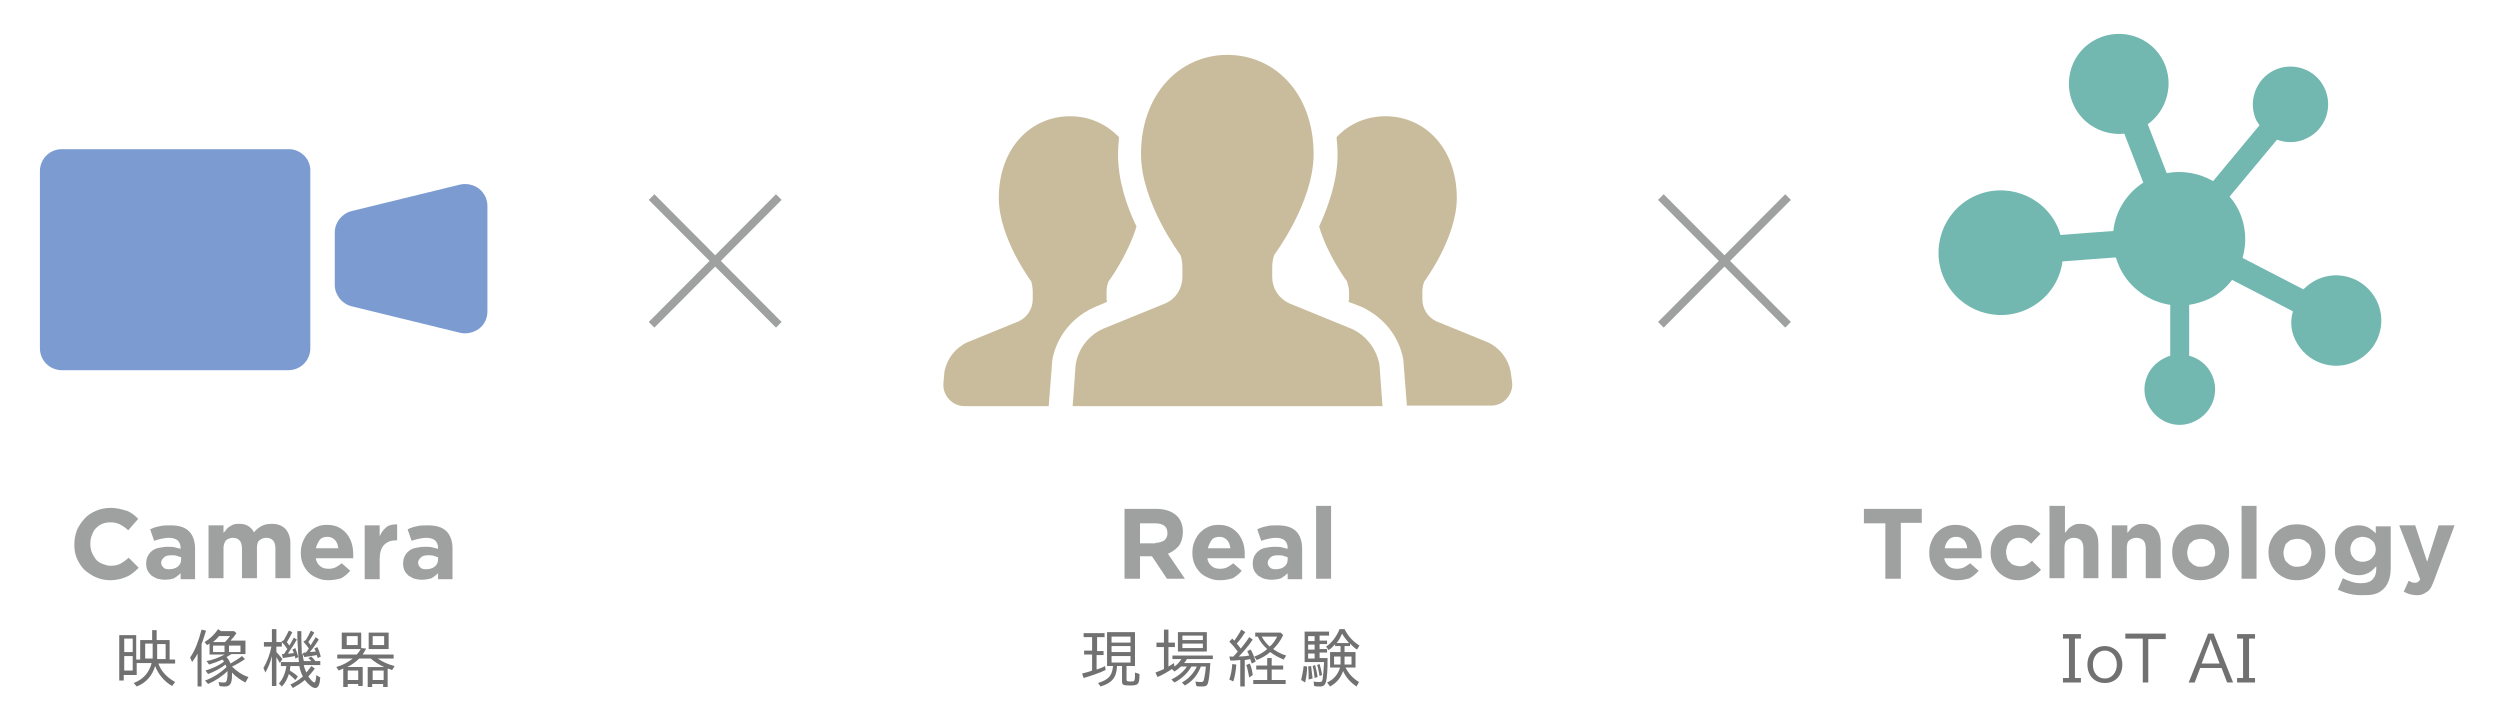 <?xml version="1.0" encoding="utf-8"?>
<!-- Generator: Adobe Illustrator 24.1.0, SVG Export Plug-In . SVG Version: 6.00 Build 0)  -->
<svg version="1.1" id="レイヤー_1" xmlns="http://www.w3.org/2000/svg" xmlns:xlink="http://www.w3.org/1999/xlink" x="0px"
	 y="0px" viewBox="0 0 501.1 145.6" style="enable-background:new 0 0 501.1 145.6;" xml:space="preserve">
<style type="text/css">
	.st0{fill:#7C9CD1;}
	.st1{fill:#9FA0A0;}
	.st2{fill:#727171;}
	.st3{fill:#72B8B0;}
	.st4{fill:#C9BC9C;}
	.st5{fill:none;stroke:#9FA0A0;stroke-width:1.6;stroke-miterlimit:10;}
</style>
<g>
	<g>
		<path class="st0" d="M57.9,29.9H12.4c-2.5,0-4.4,2-4.4,4.4v35.5c0,2.5,2,4.4,4.4,4.4h45.4c2.5,0,4.4-2,4.4-4.4V34.3
			C62.3,31.9,60.3,29.9,57.9,29.9z"/>
		<path class="st0" d="M96,37.8c-1.1-0.8-2.5-1.1-3.8-0.8l-21.7,5.3c-2,0.5-3.4,2.3-3.4,4.3v10.5c0,2,1.4,3.8,3.4,4.3l21.7,5.3
			c1.3,0.3,2.7,0,3.8-0.8c1.1-0.8,1.7-2.1,1.7-3.5V41.3C97.7,39.9,97.1,38.7,96,37.8z"/>
	</g>
	<g>
		<path class="st1" d="M22.1,116.3c-1,0-2-0.2-2.9-0.6c-0.9-0.4-1.6-0.9-2.3-1.5c-0.6-0.6-1.1-1.4-1.5-2.3c-0.4-0.9-0.5-1.8-0.5-2.8
			v0c0-1,0.2-1.9,0.5-2.8c0.4-0.9,0.9-1.6,1.5-2.3c0.6-0.7,1.4-1.2,2.3-1.6c0.9-0.4,1.9-0.6,3-0.6c0.7,0,1.2,0.1,1.8,0.2
			c0.5,0.1,1,0.3,1.5,0.4c0.4,0.2,0.8,0.4,1.2,0.7s0.7,0.6,1,0.9l-2,2.3c-0.5-0.5-1.1-0.9-1.7-1.2s-1.2-0.4-1.9-0.4
			c-0.6,0-1.1,0.1-1.6,0.3c-0.5,0.2-0.9,0.5-1.3,0.9c-0.4,0.4-0.6,0.9-0.8,1.4c-0.2,0.5-0.3,1.1-0.3,1.7v0c0,0.6,0.1,1.2,0.3,1.7
			s0.5,1,0.8,1.4s0.8,0.7,1.3,0.9c0.5,0.2,1,0.4,1.6,0.4c0.8,0,1.5-0.1,2-0.4c0.6-0.3,1.1-0.7,1.7-1.2l2,2c-0.4,0.4-0.7,0.7-1.1,1
			c-0.4,0.3-0.8,0.6-1.3,0.8c-0.5,0.2-1,0.4-1.5,0.5C23.4,116.2,22.8,116.3,22.1,116.3z"/>
		<path class="st1" d="M33,116.2c-0.5,0-1-0.1-1.4-0.2c-0.4-0.1-0.8-0.4-1.2-0.6c-0.3-0.3-0.6-0.6-0.8-1s-0.3-0.9-0.3-1.4v0
			c0-0.6,0.1-1.1,0.3-1.5c0.2-0.4,0.5-0.8,0.9-1.1c0.4-0.3,0.8-0.5,1.4-0.6c0.5-0.1,1.1-0.2,1.7-0.2c0.5,0,1,0,1.4,0.1
			c0.4,0.1,0.8,0.2,1.2,0.3v-0.2c0-0.6-0.2-1.1-0.6-1.5c-0.4-0.3-1-0.5-1.7-0.5c-0.6,0-1.1,0.1-1.6,0.2c-0.4,0.1-0.9,0.2-1.4,0.4
			l-0.8-2.3c0.6-0.3,1.2-0.5,1.8-0.6c0.6-0.2,1.4-0.2,2.3-0.2c0.8,0,1.6,0.1,2.2,0.3c0.6,0.2,1.1,0.5,1.5,0.9
			c0.4,0.4,0.7,0.9,0.9,1.5s0.3,1.2,0.3,1.9v6.2h-2.9v-1.2c-0.4,0.4-0.8,0.7-1.3,1C34.4,116.1,33.7,116.2,33,116.2z M33.9,114.1
			c0.7,0,1.3-0.2,1.7-0.5s0.7-0.8,0.7-1.4v-0.5c-0.3-0.1-0.6-0.2-0.9-0.3c-0.3-0.1-0.7-0.1-1-0.1c-0.7,0-1.2,0.1-1.5,0.4
			s-0.6,0.6-0.6,1.1v0c0,0.4,0.2,0.7,0.5,1C33,114,33.4,114.1,33.9,114.1z"/>
		<path class="st1" d="M41.8,105.3h3v1.5c0.2-0.2,0.4-0.4,0.6-0.7s0.4-0.4,0.7-0.6c0.3-0.2,0.5-0.3,0.8-0.4s0.7-0.1,1-0.1
			c0.7,0,1.3,0.1,1.8,0.4c0.5,0.3,0.9,0.7,1.2,1.3c0.5-0.6,1-1,1.6-1.3s1.2-0.4,2-0.4c1.1,0,2,0.3,2.7,1c0.6,0.7,1,1.6,1,2.9v7h-3
			v-6c0-0.7-0.2-1.3-0.5-1.6s-0.7-0.5-1.3-0.5c-0.6,0-1,0.2-1.4,0.5s-0.5,0.9-0.5,1.6v6h-3v-6c0-0.7-0.2-1.3-0.5-1.6
			s-0.7-0.5-1.3-0.5s-1,0.2-1.4,0.5c-0.3,0.4-0.5,0.9-0.5,1.6v6h-3V105.3z"/>
		<path class="st1" d="M65.9,116.3c-0.8,0-1.5-0.1-2.2-0.4s-1.3-0.6-1.8-1.1s-0.9-1.1-1.2-1.8c-0.3-0.7-0.4-1.4-0.4-2.2v0
			c0-0.8,0.1-1.5,0.4-2.2c0.3-0.7,0.6-1.3,1.1-1.8c0.5-0.5,1-0.9,1.7-1.2c0.6-0.3,1.4-0.4,2.1-0.4c0.9,0,1.7,0.2,2.3,0.5
			s1.2,0.8,1.6,1.3s0.8,1.2,1,1.9s0.3,1.4,0.3,2.2c0,0.1,0,0.2,0,0.4c0,0.1,0,0.3,0,0.4h-7.5c0.1,0.7,0.4,1.2,0.9,1.6
			c0.5,0.4,1,0.5,1.7,0.5c0.5,0,1-0.1,1.4-0.3c0.4-0.2,0.8-0.5,1.2-0.8l1.7,1.5c-0.5,0.6-1.1,1.1-1.8,1.5
			C67.7,116.1,66.8,116.3,65.9,116.3z M67.8,109.8c-0.1-0.7-0.3-1.2-0.7-1.6s-0.9-0.6-1.5-0.6c-0.6,0-1.2,0.2-1.5,0.6
			s-0.6,1-0.8,1.7H67.8z"/>
		<path class="st1" d="M73.1,105.3h3v2.2c0.3-0.7,0.7-1.3,1.3-1.8s1.3-0.6,2.2-0.6v3.2h-0.2c-1,0-1.8,0.3-2.4,0.9
			c-0.6,0.6-0.9,1.6-0.9,2.9v4h-3V105.3z"/>
		<path class="st1" d="M84.5,116.2c-0.5,0-1-0.1-1.4-0.2c-0.4-0.1-0.8-0.4-1.2-0.6c-0.3-0.3-0.6-0.6-0.8-1s-0.3-0.9-0.3-1.4v0
			c0-0.6,0.1-1.1,0.3-1.5c0.2-0.4,0.5-0.8,0.9-1.1c0.4-0.3,0.8-0.5,1.4-0.6c0.5-0.1,1.1-0.2,1.8-0.2c0.5,0,1,0,1.4,0.1
			c0.4,0.1,0.8,0.2,1.2,0.3v-0.2c0-0.6-0.2-1.1-0.6-1.5c-0.4-0.3-1-0.5-1.7-0.5c-0.6,0-1.1,0.1-1.6,0.2c-0.4,0.1-0.9,0.2-1.4,0.4
			l-0.8-2.3c0.6-0.3,1.2-0.5,1.8-0.6c0.6-0.2,1.4-0.2,2.3-0.2c0.8,0,1.6,0.1,2.2,0.3c0.6,0.2,1.1,0.5,1.5,0.9
			c0.4,0.4,0.7,0.9,0.9,1.5s0.3,1.2,0.3,1.9v6.2h-2.9v-1.2c-0.4,0.4-0.8,0.7-1.3,1C85.8,116.1,85.2,116.2,84.5,116.2z M85.4,114.1
			c0.7,0,1.3-0.2,1.7-0.5s0.7-0.8,0.7-1.4v-0.5c-0.3-0.1-0.6-0.2-0.9-0.3c-0.3-0.1-0.7-0.1-1-0.1c-0.7,0-1.2,0.1-1.5,0.4
			s-0.6,0.6-0.6,1.1v0c0,0.4,0.2,0.7,0.5,1C84.5,114,84.9,114.1,85.4,114.1z"/>
	</g>
	<g>
		<path class="st2" d="M31.7,132.9c0.6,1.7,1.8,2.9,3.4,3.8l-0.6,0.8c-1.6-0.9-2.8-2.4-3.4-4c-0.6,1.9-1.7,3.3-3.7,4.1l-0.6-0.7
			c1.9-0.7,3.1-2.1,3.6-4h-3v2.4h-2.6v1.1h-0.9v-9.1h3.4v4.9h0.8v-3.9h2.4v-2h0.9v2H34v3.9h1.1v0.8H31.7z M24.9,130.7h1.7V128h-1.7
			V130.7z M24.9,134.4h1.7v-2.9h-1.7V134.4z M29.1,129v3h1.5v-3H29.1z M31.5,132.1h1.7v-3h-1.7V132.1z"/>
		<path class="st2" d="M40.5,137.6h-0.9V131c-0.3,0.6-0.7,1.2-1.1,1.7l-0.4-0.9c1-1.4,1.7-3.3,2.3-5.6l0.9,0.2
			c-0.3,0.9-0.6,2-0.9,2.7V137.6z M49.2,136.8c-1-0.5-2-1.2-2.7-2c0,0.2,0,0.4,0,0.6c0,1.6-0.4,2.2-1.4,2.2c-0.2,0-0.8,0-1.1-0.1
			l-0.2-0.8c0.4,0.1,0.8,0.1,1.1,0.1c0.3,0,0.4-0.1,0.5-0.3c0.1-0.2,0.2-0.8,0.2-1.3c0-0.2,0-0.5,0-0.7c-1.1,1.1-2.5,2-3.9,2.6
			l-0.6-0.7c1.5-0.5,3.2-1.6,4.3-2.7c-0.1-0.2-0.1-0.3-0.2-0.5c-1,0.8-2.4,1.5-3.5,1.9l-0.5-0.7c1.3-0.4,2.7-1,3.7-1.8
			c-0.1-0.2-0.2-0.2-0.3-0.4c-0.9,0.4-2,0.8-2.7,1l-0.5-0.7c1.2-0.2,2.5-0.7,3.6-1.3h-3v-2.2c-0.2,0.1-0.3,0.2-0.5,0.3l-0.5-0.6
			c1-0.6,2.1-1.6,2.7-2.6l0.6,0.4h2.6l0.5,0.4c-0.4,0.6-0.8,1.1-1.2,1.5h3v2.7h-2.8c-0.3,0.2-0.5,0.3-1,0.6c0.3,0.3,0.6,0.8,0.8,1.3
			c0.7-0.4,1.7-1,2.3-1.5l0.6,0.6c-0.7,0.5-1.7,1.1-2.6,1.5c0.9,0.9,2,1.7,3.3,2.1L49.2,136.8z M45.1,128.7c0.4-0.4,0.8-0.9,1-1.2
			h-2.2c-0.3,0.4-0.8,0.9-1.2,1.2H45.1z M45,130.7v-1.3h-2.3v1.3H45z M48.2,130.7v-1.3h-2.3v1.3H48.2z"/>
		<path class="st2" d="M54.5,131.5c-0.3,1.3-0.8,2.4-1.3,3.3l-0.4-0.9c0.7-1.2,1.3-2.7,1.6-4.3h-1.5v-0.9h1.6v-2.6h0.9v2.6h1.1v0.9
			h-1.1v1.1c0.4,0.4,0.8,0.9,1.2,1.4l-0.5,0.8c-0.3-0.5-0.4-0.7-0.7-1.2v5.8h-0.9V131.5z M60.9,130.8L60.9,130.8l0.2,0l0.2,0
			c0.2-0.2,0.4-0.5,0.6-0.8c-0.3-0.5-0.7-0.9-1.1-1.4l0.5-0.3c0.3-0.5,0.7-1.2,1-1.9l0.7,0.4c-0.4,0.7-0.8,1.3-1.2,1.9
			c0.2,0.2,0.4,0.5,0.5,0.7l0-0.1c0.3-0.5,0.6-1,1-1.6l0.6,0.5c-0.5,0.8-1.2,1.8-1.8,2.5c0.5,0,0.8-0.1,1.1-0.1l0.1,0
			c-0.1-0.3-0.2-0.4-0.3-0.6l0.6-0.3c0.3,0.5,0.5,1.2,0.7,1.9l-0.6,0.3c-0.1-0.2-0.1-0.3-0.2-0.6c-0.6,0.1-1.6,0.3-2.5,0.4l-0.3-0.6
			c0,0.6,0.1,1,0.2,1.4h1.5c-0.2-0.2-0.4-0.4-0.6-0.6l0.6-0.3c0.3,0.3,0.6,0.6,0.8,0.9h1v0.8h-3.3c0.1,0.6,0.3,1,0.5,1.5
			c0.3-0.3,0.7-0.9,1-1.3l0.7,0.5c-0.4,0.6-0.9,1.1-1.3,1.6c0.4,0.6,1,1.2,1.2,1.2c0.2,0,0.3-0.4,0.4-1.3l0-0.2l0.8,0.5
			c-0.1,1.4-0.4,2.1-1,2.1c-0.6,0-1.4-0.7-2.1-1.6c-0.7,0.6-1.5,1.1-2.4,1.6l-0.5-0.7c0.9-0.4,1.7-0.9,2.5-1.6
			c-0.3-0.6-0.6-1.4-0.7-2.1h-1.8c0,0.3-0.1,0.6-0.1,0.9c0.6,0.4,1.1,0.7,1.6,1.2l-0.5,0.7c-0.4-0.4-0.8-0.8-1.3-1.2
			c-0.3,1-0.8,1.9-1.4,2.5l-0.6-0.6c0.8-0.9,1.3-2.1,1.5-3.5h-1.1v-0.8h3.6l0-0.1c-0.1-1.1-0.2-2.4-0.3-4.6l0-1.5h0.8l0,1.5
			c0,1.1,0.1,2.2,0.1,3l0,0.2L60.9,130.8z M56.9,131.1c0.2-0.2,0.5-0.8,0.7-1c-0.4-0.6-0.7-1-1.2-1.5l0.5-0.3c0.3-0.5,0.6-1.1,1-1.9
			l0.7,0.3c-0.4,0.8-0.7,1.4-1.1,2c0.2,0.3,0.3,0.4,0.5,0.7c0.4-0.7,0.6-1,0.9-1.6l0.6,0.4c-0.5,0.9-1.1,1.8-1.8,2.8l0.4,0
			c0.4,0,0.6-0.1,0.8-0.1c-0.1-0.3-0.2-0.5-0.3-0.7l0.6-0.3c0.2,0.5,0.4,1.2,0.6,1.8l-0.6,0.3c0-0.2-0.1-0.3-0.1-0.5
			c-0.6,0.1-1.5,0.3-2.4,0.4l-0.2-0.8C56.7,131.1,56.8,131.1,56.9,131.1L56.9,131.1z"/>
		<path class="st2" d="M73.4,130c-0.3,0.6-0.5,0.8-0.7,1.2h6.2v0.8h-3.2c0.9,0.6,2.1,1.2,3.4,1.5l-0.5,0.8c-0.4-0.1-0.4-0.2-0.9-0.3
			v3.7h-0.9v-0.6h-2.2v0.6h-0.9v-4h3.3c-1.1-0.5-2-1.1-2.7-1.7H72c-0.6,0.6-1.4,1.2-2.4,1.7h3.1v3.8h-0.9v-0.4h-2.1v0.6h-0.9V134
			c-0.2,0.1-0.4,0.2-0.9,0.4l-0.5-0.7c1.4-0.4,2.4-1,3.3-1.7h-3.1v-0.8h3.9c0.3-0.3,0.6-0.7,0.8-1.1h-3.8v-3.3h3.9v3.1L73.4,130z
			 M69.5,129.3h2.2v-1.8h-2.2V129.3z M69.7,136.3h2.1v-1.9h-2.1V136.3z M77.9,130.1h-4v-3.3h4V130.1z M74.7,136.3h2.2v-1.9h-2.2
			V136.3z M74.7,129.3H77v-1.8h-2.3V129.3z"/>
	</g>
</g>
<g>
	<g>
		<path class="st3" d="M460.1,68.2c2.2,4.5,7.6,6.4,12.1,4.2c4.5-2.2,6.4-7.6,4.2-12.1c-2.2-4.5-7.6-6.4-12.1-4.2
			c-1,0.5-1.9,1.2-2.6,1.9l-12.2-6.3c0.9-3.1,0.7-6.5-0.8-9.6c-0.5-1-1.1-1.9-1.8-2.7l9.5-11.4c1.9,0.7,4.1,0.7,6-0.3
			c3.8-1.8,5.3-6.4,3.5-10.1c-1.8-3.8-6.4-5.3-10.1-3.5s-5.3,6.4-3.5,10.1c0.2,0.3,0.4,0.6,0.6,0.9l-9.3,11.2
			c-2.8-1.6-6.1-2.2-9.3-1.6l-3.8-9.8c3.9-2.8,5.3-8.1,3.2-12.5c-2.4-5-8.4-7-13.4-4.6c-5,2.4-7,8.4-4.6,13.4c1.9,3.9,6,6,10.1,5.6
			l3.8,9.8c-3.4,2.2-5.6,5.8-6,9.7l-5.5,0.4l-5.1,0.4c-0.2-0.7-0.4-1.3-0.7-1.9c-3-6.2-10.5-8.8-16.7-5.8c-6.2,3-8.8,10.5-5.8,16.7
			c3,6.2,10.5,8.8,16.7,5.8c3.9-1.9,6.4-5.5,6.9-9.5l5.2-0.4l5.5-0.4c0.2,0.7,0.5,1.4,0.8,2.1c2,4.1,5.9,6.8,10.1,7.4l0,10.2
			c-0.4,0.1-0.8,0.3-1.2,0.5c-3.5,1.7-5,5.9-3.2,9.4s5.9,5,9.4,3.2c3.5-1.7,5-5.9,3.3-9.4c-0.9-1.9-2.6-3.2-4.5-3.7l0-10.2
			c1.3-0.2,2.7-0.6,4-1.2c1.9-0.9,3.4-2.2,4.6-3.8l12.2,6.3C459,64.4,459.2,66.4,460.1,68.2z"/>
	</g>
	<g>
		<path class="st2" d="M417.1,127.1v0.9h-1.2v7.9h1.2v0.9h-3.6v-0.9h1.2V128h-1.2v-0.9H417.1z"/>
		<path class="st2" d="M425.4,133.2c0,2.2-1.4,3.7-3.5,3.7s-3.5-1.5-3.5-3.7c0-2.2,1.5-3.7,3.5-3.7
			C423.9,129.5,425.4,131.1,425.4,133.2z M419.5,133.2c0,1.7,1,2.8,2.4,2.8s2.4-1.2,2.4-2.8c0-1.6-1-2.8-2.4-2.8
			C420.5,130.4,419.5,131.6,419.5,133.2z"/>
		<path class="st2" d="M434.1,127.1v1h-3.5v8.7h-1.1V128H426v-1H434.1z"/>
		<path class="st2" d="M443.7,127l3.9,9.8h-1.2l-1.1-2.9H441l-1.1,2.9h-1.2l3.9-9.8H443.7z M443.9,130.3c-0.3-0.8-0.7-1.9-0.8-2.2h0
			c-0.1,0.4-0.4,1.3-0.8,2.2l-1,2.7h3.6L443.9,130.3z"/>
		<path class="st2" d="M452,127.1v0.9h-1.2v7.9h1.2v0.9h-3.6v-0.9h1.2V128h-1.2v-0.9H452z"/>
	</g>
	<g>
		<path class="st1" d="M377.9,104.9h-4.3V102h11.6v2.8H381V116h-3.1V104.9z"/>
		<path class="st1" d="M392.3,116.3c-0.8,0-1.5-0.1-2.2-0.4c-0.7-0.3-1.3-0.6-1.8-1.1s-0.9-1.1-1.2-1.8s-0.4-1.4-0.4-2.2v0
			c0-0.8,0.1-1.5,0.4-2.2c0.3-0.7,0.6-1.3,1.1-1.8s1-0.9,1.7-1.2c0.6-0.3,1.4-0.4,2.1-0.4c0.9,0,1.7,0.2,2.3,0.5s1.2,0.8,1.6,1.3
			c0.4,0.5,0.8,1.2,1,1.9c0.2,0.7,0.3,1.4,0.3,2.2c0,0.1,0,0.2,0,0.4c0,0.1,0,0.3,0,0.4h-7.5c0.1,0.7,0.5,1.2,0.9,1.6
			c0.5,0.4,1,0.5,1.7,0.5c0.5,0,1-0.1,1.4-0.3s0.8-0.5,1.2-0.8l1.7,1.5c-0.5,0.6-1.1,1.1-1.8,1.5
			C394.2,116.1,393.3,116.3,392.3,116.3z M394.3,109.8c-0.1-0.7-0.3-1.2-0.7-1.6s-0.9-0.6-1.5-0.6s-1.2,0.2-1.5,0.6
			c-0.4,0.4-0.7,1-0.8,1.7H394.3z"/>
		<path class="st1" d="M404.6,116.3c-0.8,0-1.5-0.1-2.2-0.4c-0.7-0.3-1.3-0.7-1.8-1.2s-0.9-1.1-1.2-1.8s-0.4-1.4-0.4-2.1v0
			c0-0.8,0.1-1.5,0.4-2.2s0.7-1.3,1.2-1.8s1.1-0.9,1.8-1.2c0.7-0.3,1.4-0.4,2.3-0.4c1,0,1.9,0.2,2.5,0.5s1.3,0.8,1.8,1.3l-1.9,2
			c-0.3-0.4-0.7-0.6-1.1-0.9c-0.4-0.2-0.8-0.3-1.4-0.3c-0.4,0-0.7,0.1-1,0.2s-0.6,0.4-0.8,0.6s-0.4,0.6-0.5,0.9
			c-0.1,0.4-0.2,0.7-0.2,1.1v0c0,0.4,0.1,0.8,0.2,1.2c0.1,0.4,0.3,0.7,0.6,0.9c0.2,0.3,0.5,0.5,0.9,0.6s0.7,0.2,1.1,0.2
			c0.5,0,1-0.1,1.3-0.3c0.4-0.2,0.8-0.5,1.1-0.8l1.8,1.8c-0.5,0.6-1.1,1-1.8,1.4S405.6,116.3,404.6,116.3z"/>
		<path class="st1" d="M410.9,101.4h3v5.4c0.2-0.2,0.4-0.4,0.6-0.7s0.4-0.4,0.7-0.6c0.3-0.2,0.5-0.3,0.8-0.4s0.7-0.1,1-0.1
			c1.2,0,2.1,0.4,2.7,1.1c0.6,0.7,0.9,1.7,0.9,2.9v6.9h-3v-6c0-0.7-0.2-1.3-0.5-1.6s-0.8-0.5-1.4-0.5s-1,0.2-1.4,0.5
			s-0.5,0.9-0.5,1.6v6h-3V101.4z"/>
		<path class="st1" d="M423.4,105.3h3v1.5c0.2-0.2,0.4-0.4,0.6-0.7s0.4-0.4,0.7-0.6c0.3-0.2,0.5-0.3,0.8-0.4s0.7-0.1,1-0.1
			c1.2,0,2.1,0.4,2.7,1.1c0.6,0.7,0.9,1.7,0.9,2.9v6.9h-3v-6c0-0.7-0.2-1.3-0.5-1.6s-0.8-0.5-1.4-0.5s-1,0.2-1.4,0.5
			s-0.5,0.9-0.5,1.6v6h-3V105.3z"/>
		<path class="st1" d="M441.1,116.3c-0.8,0-1.6-0.1-2.3-0.4c-0.7-0.3-1.3-0.7-1.8-1.2c-0.5-0.5-0.9-1.1-1.2-1.8
			c-0.3-0.7-0.4-1.4-0.4-2.2v0c0-0.8,0.1-1.5,0.4-2.2c0.3-0.7,0.7-1.3,1.2-1.8s1.1-0.9,1.8-1.2c0.7-0.3,1.5-0.4,2.3-0.4
			c0.8,0,1.6,0.1,2.3,0.4c0.7,0.3,1.3,0.7,1.8,1.2c0.5,0.5,0.9,1.1,1.2,1.8s0.4,1.4,0.4,2.2v0c0,0.8-0.1,1.5-0.4,2.2
			s-0.7,1.3-1.2,1.8c-0.5,0.5-1.1,0.9-1.8,1.2C442.7,116.1,442,116.3,441.1,116.3z M441.2,113.6c0.4,0,0.8-0.1,1.2-0.2
			s0.6-0.4,0.9-0.6c0.2-0.3,0.4-0.6,0.5-0.9c0.1-0.4,0.2-0.7,0.2-1.1v0c0-0.4-0.1-0.8-0.2-1.1c-0.1-0.4-0.3-0.7-0.6-0.9
			c-0.3-0.3-0.6-0.5-0.9-0.6s-0.7-0.2-1.1-0.2c-0.4,0-0.8,0.1-1.2,0.2s-0.6,0.4-0.9,0.6s-0.4,0.6-0.5,0.9c-0.1,0.4-0.2,0.7-0.2,1.1
			v0c0,0.4,0.1,0.8,0.2,1.1c0.1,0.4,0.3,0.7,0.6,0.9c0.3,0.3,0.5,0.5,0.9,0.6C440.3,113.6,440.7,113.6,441.2,113.6z"/>
		<path class="st1" d="M449.3,101.4h3V116h-3V101.4z"/>
		<path class="st1" d="M460.4,116.3c-0.8,0-1.6-0.1-2.3-0.4c-0.7-0.3-1.3-0.7-1.8-1.2c-0.5-0.5-0.9-1.1-1.2-1.8
			c-0.3-0.7-0.4-1.4-0.4-2.2v0c0-0.8,0.1-1.5,0.4-2.2c0.3-0.7,0.7-1.3,1.2-1.8s1.1-0.9,1.8-1.2c0.7-0.3,1.5-0.4,2.3-0.4
			c0.8,0,1.6,0.1,2.3,0.4c0.7,0.3,1.3,0.7,1.8,1.2c0.5,0.5,0.9,1.1,1.2,1.8s0.4,1.4,0.4,2.2v0c0,0.8-0.1,1.5-0.4,2.2
			s-0.7,1.3-1.2,1.8c-0.5,0.5-1.1,0.9-1.8,1.2C462,116.1,461.3,116.3,460.4,116.3z M460.5,113.6c0.4,0,0.8-0.1,1.2-0.2
			s0.6-0.4,0.9-0.6c0.2-0.3,0.4-0.6,0.5-0.9c0.1-0.4,0.2-0.7,0.2-1.1v0c0-0.4-0.1-0.8-0.2-1.1c-0.1-0.4-0.3-0.7-0.6-0.9
			c-0.3-0.3-0.6-0.5-0.9-0.6s-0.7-0.2-1.1-0.2c-0.4,0-0.8,0.1-1.2,0.2s-0.6,0.4-0.9,0.6s-0.4,0.6-0.5,0.9c-0.1,0.4-0.2,0.7-0.2,1.1
			v0c0,0.4,0.1,0.8,0.2,1.1c0.1,0.4,0.3,0.7,0.6,0.9c0.3,0.3,0.5,0.5,0.9,0.6C459.7,113.6,460,113.6,460.5,113.6z"/>
		<path class="st1" d="M473.3,119.3c-0.9,0-1.7-0.1-2.5-0.3c-0.8-0.2-1.5-0.5-2.2-0.8l1-2.3c0.6,0.3,1.1,0.5,1.7,0.7
			c0.6,0.2,1.2,0.3,1.9,0.3c1,0,1.8-0.2,2.3-0.7s0.8-1.2,0.8-2.2v-0.5c-0.5,0.5-0.9,1-1.5,1.3s-1.2,0.5-2,0.5
			c-0.6,0-1.2-0.1-1.8-0.3c-0.6-0.2-1.1-0.5-1.5-1c-0.4-0.4-0.8-0.9-1.1-1.6c-0.3-0.6-0.4-1.3-0.4-2.1v0c0-0.8,0.1-1.5,0.4-2.1
			c0.3-0.6,0.6-1.1,1.1-1.6c0.4-0.4,0.9-0.8,1.5-1c0.6-0.2,1.2-0.3,1.8-0.3c0.8,0,1.5,0.2,2,0.5s1,0.7,1.4,1.1v-1.4h3v8.3
			c0,1.9-0.5,3.3-1.4,4.2c-0.5,0.5-1.1,0.9-1.9,1.1S474.3,119.3,473.3,119.3z M473.6,112.6c0.4,0,0.7-0.1,1-0.2
			c0.3-0.1,0.6-0.3,0.8-0.5c0.2-0.2,0.4-0.5,0.6-0.8c0.1-0.3,0.2-0.6,0.2-1v0c0-0.4-0.1-0.7-0.2-1c-0.1-0.3-0.3-0.6-0.6-0.8
			c-0.2-0.2-0.5-0.4-0.8-0.5c-0.3-0.1-0.7-0.2-1-0.2c-0.4,0-0.7,0.1-1,0.2c-0.3,0.1-0.6,0.3-0.8,0.5c-0.2,0.2-0.4,0.5-0.5,0.8
			c-0.1,0.3-0.2,0.6-0.2,1v0c0,0.7,0.2,1.3,0.7,1.8C472.2,112.4,472.9,112.6,473.6,112.6z"/>
		<path class="st1" d="M484.5,119.3c-0.6,0-1.1-0.1-1.5-0.2c-0.4-0.1-0.8-0.3-1.2-0.5l1-2.2c0.2,0.1,0.4,0.2,0.6,0.3
			s0.5,0.1,0.7,0.1c0.3,0,0.5-0.1,0.6-0.2c0.2-0.1,0.3-0.3,0.4-0.5l-4.2-10.8h3.2l2.4,7.3l2.3-7.3h3.2l-4.1,11
			c-0.2,0.5-0.4,1-0.6,1.4s-0.5,0.7-0.8,0.9c-0.3,0.2-0.6,0.4-0.9,0.5C485.4,119.2,485,119.3,484.5,119.3z"/>
	</g>
</g>
<g>
	<g>
		<path class="st1" d="M225.4,102h6.4c1.8,0,3.1,0.5,4.1,1.4c0.8,0.8,1.2,1.9,1.2,3.2v0c0,1.1-0.3,2.1-0.8,2.8
			c-0.6,0.7-1.3,1.2-2.2,1.6l3.4,5h-3.6l-3-4.5h0h-2.4v4.5h-3.1V102z M231.6,108.8c0.8,0,1.3-0.2,1.8-0.5c0.4-0.4,0.6-0.8,0.6-1.4v0
			c0-0.7-0.2-1.2-0.6-1.5c-0.4-0.3-1-0.5-1.8-0.5h-3.1v4H231.6z"/>
		<path class="st1" d="M244.6,116.3c-0.8,0-1.5-0.1-2.2-0.4s-1.3-0.6-1.8-1.1s-0.9-1.1-1.2-1.8c-0.3-0.7-0.4-1.4-0.4-2.2v0
			c0-0.8,0.1-1.5,0.4-2.2c0.3-0.7,0.6-1.3,1.1-1.8c0.5-0.5,1-0.9,1.7-1.2c0.6-0.3,1.4-0.4,2.1-0.4c0.9,0,1.7,0.2,2.3,0.5
			s1.2,0.8,1.6,1.3s0.8,1.2,1,1.9s0.3,1.4,0.3,2.2c0,0.1,0,0.2,0,0.4c0,0.1,0,0.3,0,0.4H242c0.1,0.7,0.4,1.2,0.9,1.6
			c0.5,0.4,1,0.5,1.7,0.5c0.5,0,1-0.1,1.4-0.3c0.4-0.2,0.8-0.5,1.2-0.8l1.7,1.5c-0.5,0.6-1.1,1.1-1.8,1.5
			C246.4,116.1,245.6,116.3,244.6,116.3z M246.6,109.8c-0.1-0.7-0.3-1.2-0.7-1.6s-0.9-0.6-1.5-0.6c-0.6,0-1.2,0.2-1.5,0.6
			s-0.6,1-0.8,1.7H246.6z"/>
		<path class="st1" d="M254.8,116.2c-0.5,0-1-0.1-1.4-0.2c-0.4-0.1-0.8-0.4-1.2-0.6c-0.3-0.3-0.6-0.6-0.8-1s-0.3-0.9-0.3-1.4v0
			c0-0.6,0.1-1.1,0.3-1.5c0.2-0.4,0.5-0.8,0.9-1.1c0.4-0.3,0.8-0.5,1.4-0.6c0.5-0.1,1.1-0.2,1.8-0.2c0.5,0,1,0,1.4,0.1
			c0.4,0.1,0.8,0.2,1.2,0.3v-0.2c0-0.6-0.2-1.1-0.6-1.5c-0.4-0.3-1-0.5-1.7-0.5c-0.6,0-1.1,0.1-1.6,0.2c-0.4,0.1-0.9,0.2-1.4,0.4
			l-0.8-2.3c0.6-0.3,1.2-0.5,1.8-0.6c0.6-0.2,1.4-0.2,2.3-0.2c0.8,0,1.6,0.1,2.2,0.3c0.6,0.2,1.1,0.5,1.5,0.9
			c0.4,0.4,0.7,0.9,0.9,1.5s0.3,1.2,0.3,1.9v6.2h-2.9v-1.2c-0.4,0.4-0.8,0.7-1.3,1C256.2,116.1,255.6,116.2,254.8,116.2z
			 M255.7,114.1c0.7,0,1.3-0.2,1.7-0.5s0.7-0.8,0.7-1.4v-0.5c-0.3-0.1-0.6-0.2-0.9-0.3c-0.3-0.1-0.7-0.1-1-0.1
			c-0.7,0-1.2,0.1-1.5,0.4s-0.6,0.6-0.6,1.1v0c0,0.4,0.2,0.7,0.5,1C254.8,114,255.2,114.1,255.7,114.1z"/>
		<path class="st1" d="M263.8,101.4h3V116h-3V101.4z"/>
	</g>
	<g>
		<path class="st2" d="M219.8,130.5h1.4v0.8h-1.4v2.9c0.6-0.2,1.2-0.4,1.7-0.7l0.1,0.8c-1,0.5-2.7,1.1-4.4,1.6l-0.3-0.9
			c0.7-0.2,1.3-0.3,2-0.6v-3.2h-1.6v-0.8h1.6v-2.7h-1.7v-0.8h4.2v0.8h-1.5V130.5z M225.8,136.2c0,0.3,0.1,0.4,0.7,0.4
			c0.7,0,0.8,0,0.9-0.3c0.1-0.2,0.1-0.9,0.1-1.5l0.9,0.3c0,1.2-0.1,1.8-0.4,2c-0.2,0.2-0.6,0.3-1.5,0.3c-1.3,0-1.6-0.1-1.6-0.8v-3.1
			h-1c-0.1,2.3-1,3.4-3.3,4.1l-0.5-0.7c2.2-0.7,2.8-1.5,3-3.4h-1.2v-6.8h5.6v6.8h-1.7V136.2z M222.8,128.8h3.8v-1.2h-3.8V128.8z
			 M222.8,130.7h3.8v-1.2h-3.8V130.7z M222.8,132.8h3.8v-1.3h-3.8V132.8z"/>
		<path class="st2" d="M240.7,133.6c-0.6,1.6-1.6,2.9-3.2,3.8l-0.6-0.6c1.3-0.7,2.4-1.9,3-3.2h-1.1c-0.7,1.3-2,2.5-3.4,3.2l-0.6-0.6
			c1.2-0.6,2.4-1.5,3.1-2.6h-1.2c-0.4,0.4-0.8,0.7-1.3,1l-0.5-0.5c-0.9,0.6-1.9,1.2-2.9,1.6l-0.4-0.9c0.5-0.2,1.1-0.4,1.7-0.7v-4.4
			h-1.5v-0.9h1.5v-2.6h0.9v2.6h1.3v0.9h-1.3v3.9c0.5-0.3,0.7-0.4,1.1-0.7l0.1,0.7c0.6-0.4,1.1-1,1.4-1.5H235v-0.7h8.1v0.7h-5.2
			c-0.2,0.3-0.3,0.6-0.6,0.8h5.3c-0.1,1.8-0.3,3.6-0.5,4.1c-0.2,0.5-0.5,0.6-1.2,0.6c-0.4,0-0.8,0-1.1-0.1l-0.2-0.9
			c0.4,0.1,0.8,0.1,1.1,0.1c0.4,0,0.5-0.1,0.6-0.4c0.1-0.5,0.3-1.3,0.4-2.7H240.7z M241.9,130.6h-5.8v-3.9h5.8V130.6z M237,128.3
			h4.1v-0.9H237V128.3z M237,129.9h4.1V129H237V129.9z"/>
		<path class="st2" d="M247.1,131.7c0.3-0.3,0.5-0.5,1-1.1c-0.6-0.8-1.1-1.4-1.7-2l0.6-0.6c0.1,0.1,0.2,0.2,0.4,0.4l0.1-0.1
			c0.4-0.6,0.9-1.3,1.3-2.1l0.8,0.5c-0.5,0.8-1,1.5-1.7,2.3c0.2,0.2,0.5,0.6,0.8,1c0.7-0.9,1.2-1.5,1.7-2.3l0.7,0.5
			c-0.8,1.2-2,2.6-2.8,3.4c0.7,0,1.6-0.1,2.1-0.2c-0.1-0.3-0.3-0.6-0.4-0.9l0.7-0.3c0.4,0.7,0.7,1.5,1,2.4l-0.8,0.4
			c-0.1-0.3-0.2-0.6-0.3-0.9c-0.3,0.1-0.6,0.1-1.1,0.2v5.3h-0.9v-5.3l-0.2,0c-0.7,0.1-1.1,0.1-1.8,0.1l-0.2-0.8c0.4,0,0.4,0,0.7,0
			H247.1z M246.4,136.2c0.3-0.8,0.5-1.8,0.6-3.1l0.8,0.1c-0.1,1.4-0.3,2.5-0.6,3.4L246.4,136.2z M250.4,135.8
			c-0.2-0.9-0.3-1.7-0.6-2.5l0.7-0.3c0.3,0.6,0.5,1.5,0.6,2.3L250.4,135.8z M254,131.9h0.9v1.5h2.3v0.8h-2.3v2.1h2.8v0.8h-6.5v-0.8
			h2.8v-2.1h-2.2v-0.8h2.2V131.9z M257.2,127.3c-0.5,1.1-1.2,2-2,2.8c0.7,0.5,1.6,1,2.6,1.3l-0.5,0.8c-1-0.4-1.9-0.9-2.7-1.5
			c-0.8,0.7-1.7,1.2-2.7,1.6l-0.5-0.7c0.9-0.3,1.8-0.8,2.6-1.5c-0.8-0.7-1.5-1.6-1.9-2.5h-0.5v-0.8h5.1L257.2,127.3z M252.9,127.6
			c0.4,0.7,0.9,1.4,1.6,2c0.6-0.5,1.1-1.2,1.5-2H252.9z"/>
		<path class="st2" d="M260.8,136.3c0.2-0.9,0.4-1.8,0.5-2.8l0.7,0.1c0,1.2-0.2,2.3-0.4,3.2L260.8,136.3z M266.1,132
			c0,2.3-0.1,3.8-0.3,4.6c-0.2,0.7-0.5,1-1.2,1c-0.3,0-0.8,0-1.2-0.1l-0.1-0.9c0.4,0.1,0.9,0.1,1.2,0.1c0.4,0,0.5-0.1,0.6-0.5
			c0.1-0.6,0.2-1.8,0.3-3.4l0-0.1h-3.9v-6.1h4.9v0.8h-1.9v1h1.5v0.7h-1.5v1h1.5v0.7h-1.5v1.1H266.1z M262.3,136.2
			c0-0.9,0-1.8-0.1-2.6l0.6-0.1c0.1,0.8,0.2,1.6,0.3,2.5L262.3,136.2z M262.2,128.5h1.3v-1h-1.3V128.5z M262.2,130.2h1.3v-1h-1.3
			V130.2z M262.2,132h1.3V131h-1.3V132z M263.5,135.9c-0.1-0.9-0.2-1.8-0.4-2.4l0.5-0.2c0.2,0.8,0.4,1.6,0.5,2.4L263.5,135.9z
			 M264.5,135.5c-0.2-1.1-0.3-1.7-0.5-2.2l0.5-0.2c0.2,0.7,0.4,1.5,0.5,2.2L264.5,135.5z M271.9,137.6c-1.2-0.8-2.1-1.8-2.7-3.1
			c-0.4,1.3-1.3,2.4-2.6,3.1l-0.6-0.8c1.4-0.6,2.2-1.7,2.6-3h-2v-3.1h2.1v-1.2h-1.1v-0.4c-0.4,0.5-0.8,0.9-1.3,1.2l-0.5-0.7
			c1.1-0.7,2.1-2,2.7-3.5h1c0.7,1.4,1.7,2.5,3,3.3l-0.5,0.8c-0.5-0.3-0.9-0.7-1.4-1.2v0.5h-1.1v1.2h2.2v3.1h-2
			c0.6,1.2,1.5,2.2,2.7,2.9L271.9,137.6z M267.4,131.6v1.6h1.3v-1.6H267.4z M270.4,128.9c-0.5-0.6-1-1.2-1.4-1.9
			c-0.3,0.7-0.6,1.3-1.1,1.9H270.4z M269.5,133.2h1.4v-1.6h-1.4V133.2z"/>
	</g>
	<g>
		<path class="st4" d="M221.9,60.5c0-0.2-0.1-0.3-0.1-0.5v-1.5c0-0.7,0.1-1.4,0.4-2.1c0,0,3.8-5.1,5.6-11c-2-4.1-3.7-9.3-3.7-14.4
			c0-1.2,0.1-2.3,0.2-3.5c-2.6-2.7-6-4.2-9.8-4.2c-7.9,0-14.3,6.4-14.3,16.4c0,8,6.5,16.7,6.5,16.7c0.2,0.7,0.3,1.4,0.3,2.1v1.5
			c0,1.9-1.1,3.6-2.8,4.4l-10.3,4.2c-2.4,1.1-4.1,3.3-4.6,5.9l-0.2,2.3c-0.1,1.2,0.3,2.3,1.1,3.2c0.8,0.9,1.9,1.4,3.1,1.4h16.9
			l0.7-8.9l0-0.2c0.8-4.7,3.9-8.6,8.2-10.6L221.9,60.5z"/>
		<path class="st4" d="M302.8,74.5c-0.5-2.6-2.2-4.8-4.6-5.9l-10.3-4.2c-1.7-0.8-2.8-2.5-2.8-4.4v-1.5c0-0.7,0.1-1.4,0.4-2.1
			c0,0,6.5-8.7,6.5-16.7c0-10-6.4-16.4-14.3-16.4c-3.8,0-7.3,1.5-9.8,4.2c0.1,1.1,0.2,2.3,0.2,3.5c0,5.1-1.8,10.3-3.7,14.4
			c1.8,6,5.6,11,5.6,11c0.2,0.7,0.4,1.4,0.4,2.1v1.5c0,0.2-0.1,0.3-0.1,0.5l2.6,1c4.5,2.1,7.6,6,8.4,10.7l0,0.2l0.7,8.9h16.9
			c1.2,0,2.3-0.5,3.1-1.4c0.8-0.9,1.2-2,1.1-3.2L302.8,74.5z"/>
		<path class="st4" d="M270.9,65.9l-12.5-5.1c-2.1-1-3.4-3-3.4-5.3v-1.8c0-0.9,0.1-1.7,0.4-2.6c0,0,7.9-10.5,7.9-20.2
			c0-12.1-7.7-19.9-17.3-19.9c-9.5,0-17.3,7.8-17.3,19.9c0,9.7,7.9,20.2,7.9,20.2c0.3,0.8,0.4,1.7,0.4,2.6v1.8
			c0,2.3-1.3,4.4-3.4,5.3l-12.5,5.1c-2.9,1.3-5,4-5.5,7.2l-0.6,8.3H246h31.1l-0.6-8.3C275.9,69.9,273.8,67.2,270.9,65.9z"/>
	</g>
</g>
<g>
	<line class="st5" x1="130.6" y1="39.5" x2="156.1" y2="65.1"/>
	<line class="st5" x1="156.1" y1="39.5" x2="130.6" y2="65.1"/>
</g>
<g>
	<line class="st5" x1="332.9" y1="39.5" x2="358.4" y2="65.1"/>
	<line class="st5" x1="358.4" y1="39.5" x2="332.9" y2="65.1"/>
</g>
</svg>
